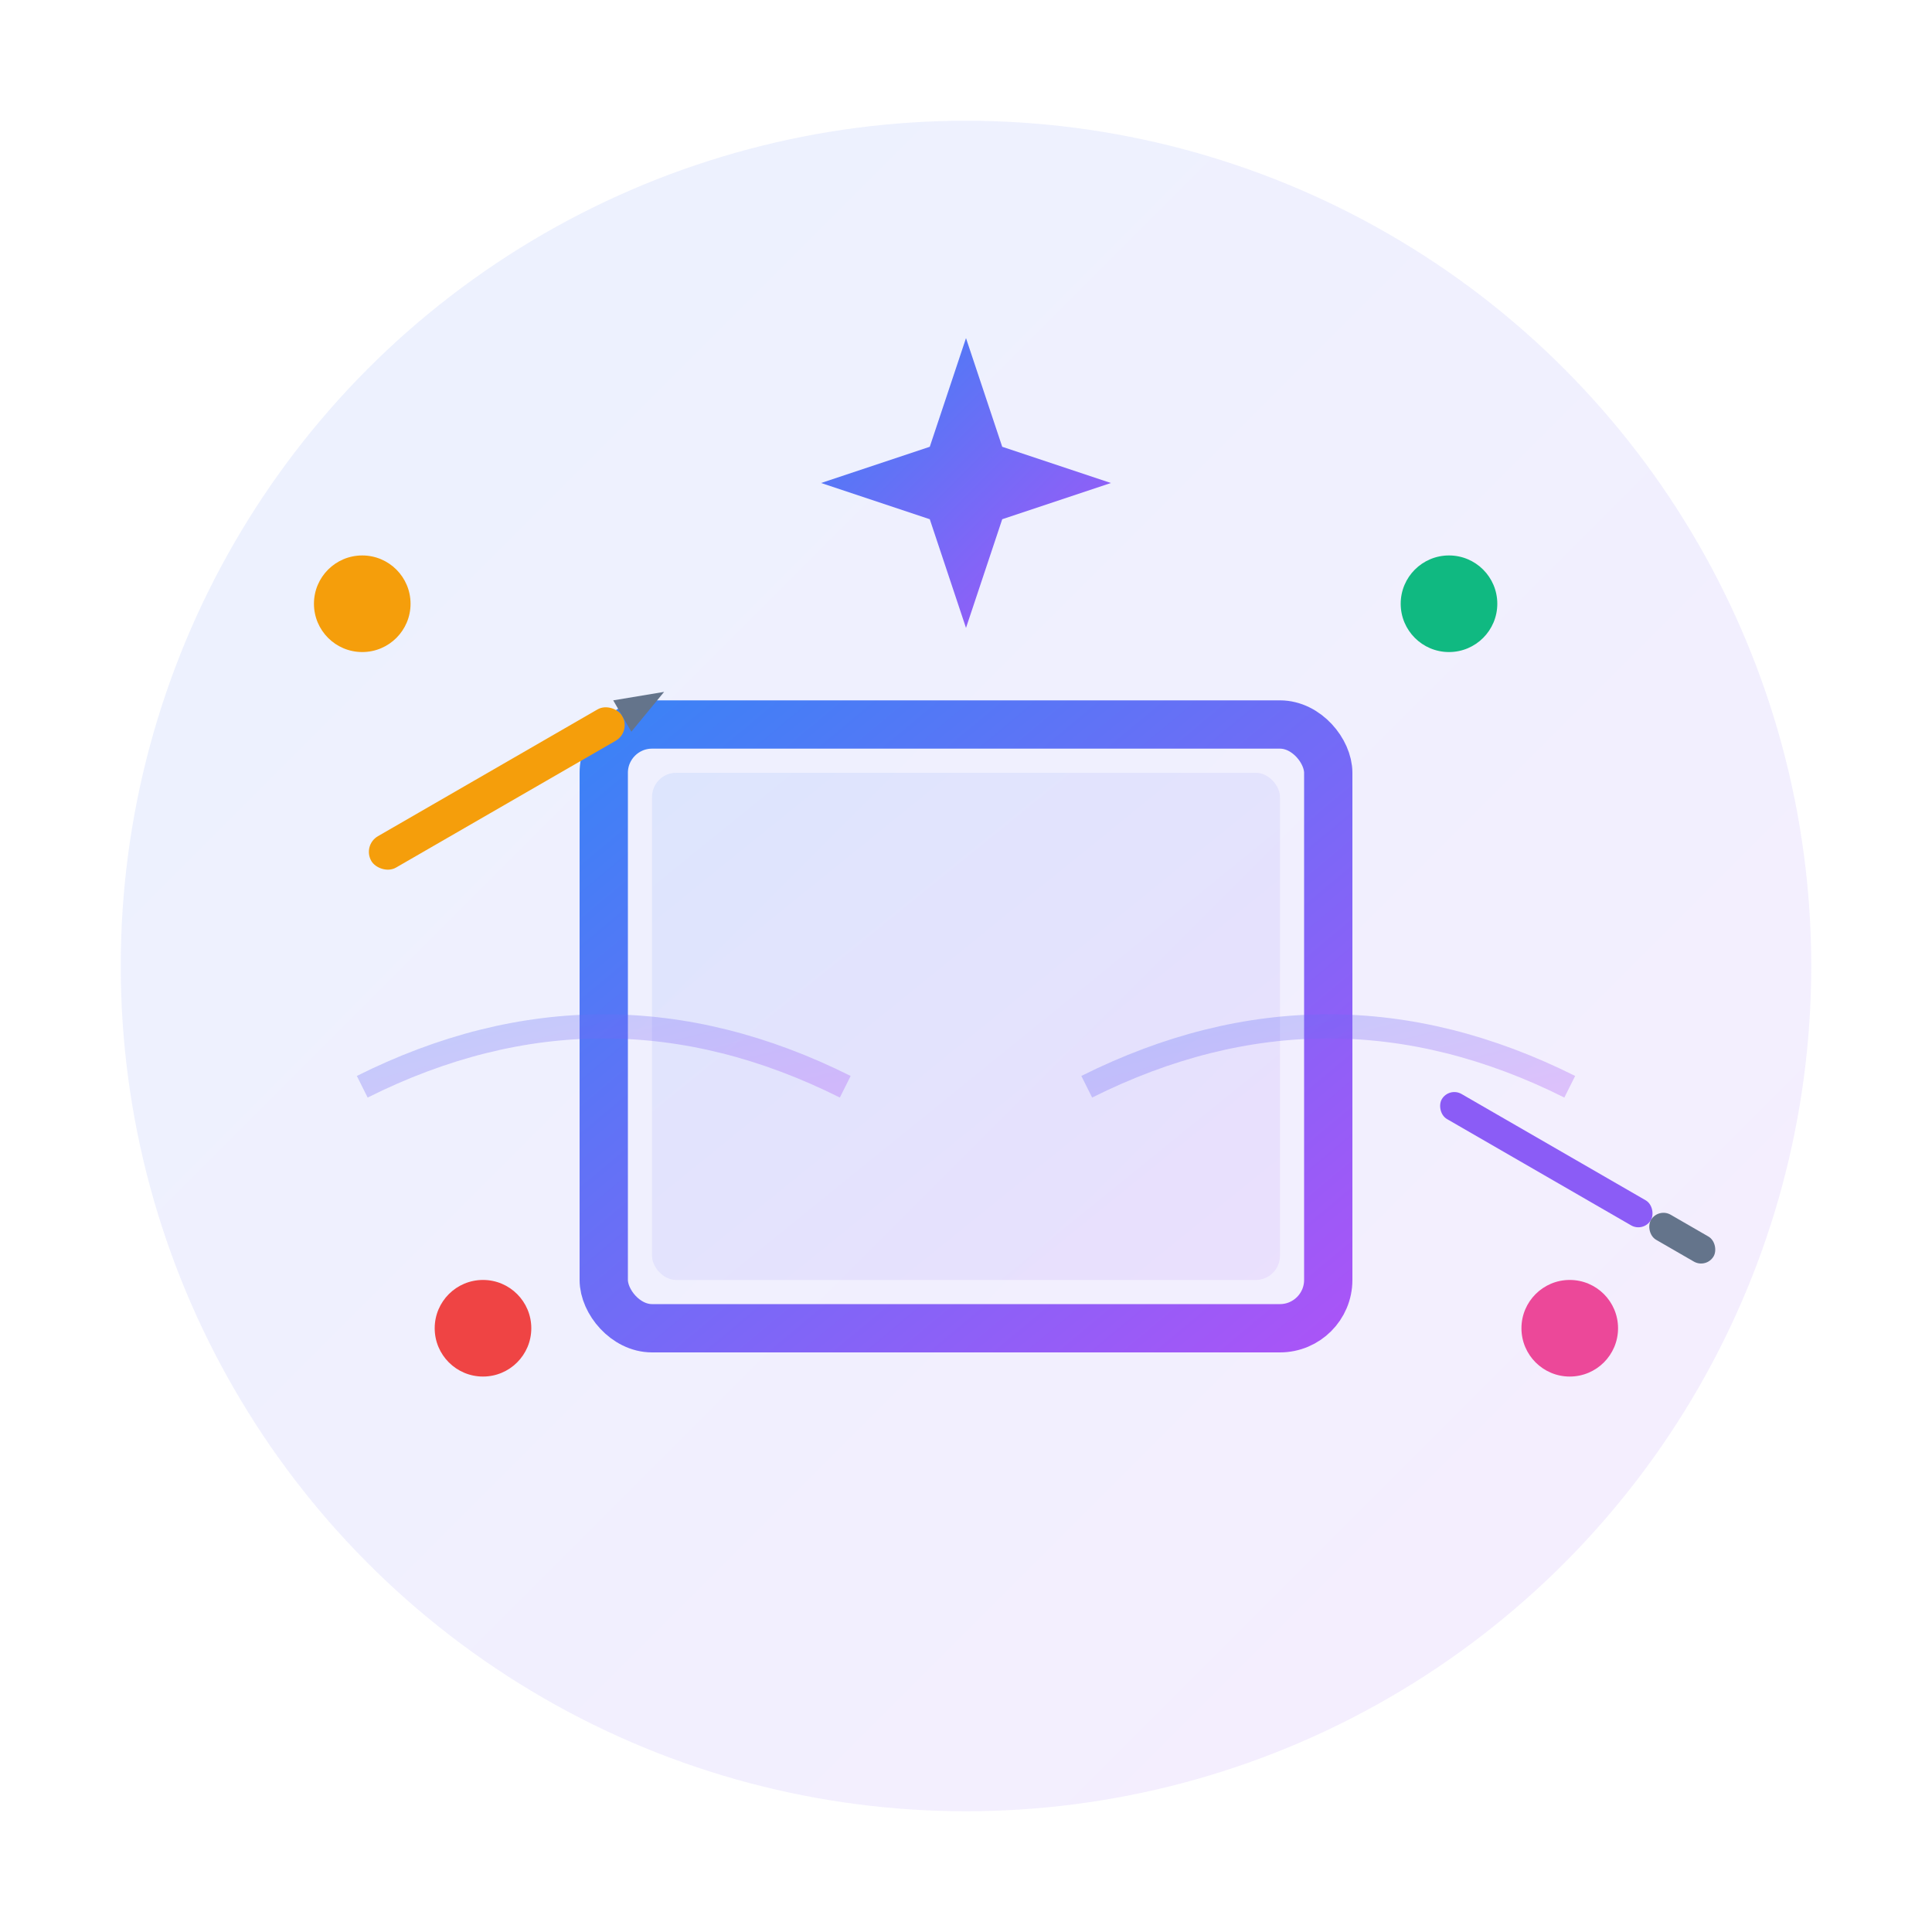 <svg xmlns="http://www.w3.org/2000/svg" viewBox="0 0 80 80" width="80" height="80">
    <defs>
        <linearGradient id="serviceGradient" x1="0%" y1="0%" x2="100%" y2="100%">
            <stop offset="0%" style="stop-color:#3B82F6;stop-opacity:1" />
            <stop offset="100%" style="stop-color:#A855F7;stop-opacity:1" />
        </linearGradient>
    </defs>
    
    <!-- Background circle -->
    <circle cx="40" cy="40" r="35" fill="url(#serviceGradient)" opacity="0.1" />
    
    <!-- Main service icon - represents creativity and learning -->
    <!-- Book/Learning element -->
    <rect x="25" y="30" width="30" height="25" rx="2" fill="none" stroke="url(#serviceGradient)" stroke-width="2" />
    <rect x="27" y="32" width="26" height="21" rx="1" fill="url(#serviceGradient)" opacity="0.1" />
    
    <!-- Pages -->
    <path d="M30 36 L50 36" stroke="url(#serviceGradient)" stroke-width="1.5" stroke-linecap="round" />
    <path d="M30 40 L45 40" stroke="url(#serviceGradient)" stroke-width="1.5" stroke-linecap="round" />
    <path d="M30 44 L48 44" stroke="url(#serviceGradient)" stroke-width="1.5" stroke-linecap="round" />
    
    <!-- Creative spark above book -->
    <g transform="translate(40,20)">
        <path d="M0,-6 L1.5,-1.5 L6,0 L1.5,1.5 L0,6 L-1.5,1.5 L-6,0 L-1.5,-1.5 Z" 
              fill="url(#serviceGradient)" />
    </g>
    
    <!-- Tools around the book -->
    <!-- Pencil on left -->
    <g transform="translate(15,35) rotate(-30)">
        <rect x="0" y="0" width="12" height="1.5" rx="0.75" fill="#F59E0B" />
        <polygon points="12,0 14,0.75 12,1.5" fill="#64748B" />
    </g>
    
    <!-- Brush on right -->
    <g transform="translate(60,45) rotate(30)">
        <rect x="0" y="0" width="10" height="1.2" rx="0.6" fill="#8B5CF6" />
        <rect x="10" y="0" width="3" height="1.2" rx="0.6" fill="#64748B" />
    </g>
    
    <!-- Color dots -->
    <circle cx="20" cy="55" r="2" fill="#EF4444" />
    <circle cx="60" cy="25" r="2" fill="#10B981" />
    <circle cx="15" cy="25" r="2" fill="#F59E0B" />
    <circle cx="65" cy="55" r="2" fill="#EC4899" />
    
    <!-- Connection lines (subtle) -->
    <path d="M15 45 Q25 40 35 45" stroke="url(#serviceGradient)" stroke-width="1" fill="none" opacity="0.3" />
    <path d="M45 45 Q55 40 65 45" stroke="url(#serviceGradient)" stroke-width="1" fill="none" opacity="0.3" />
</svg>
